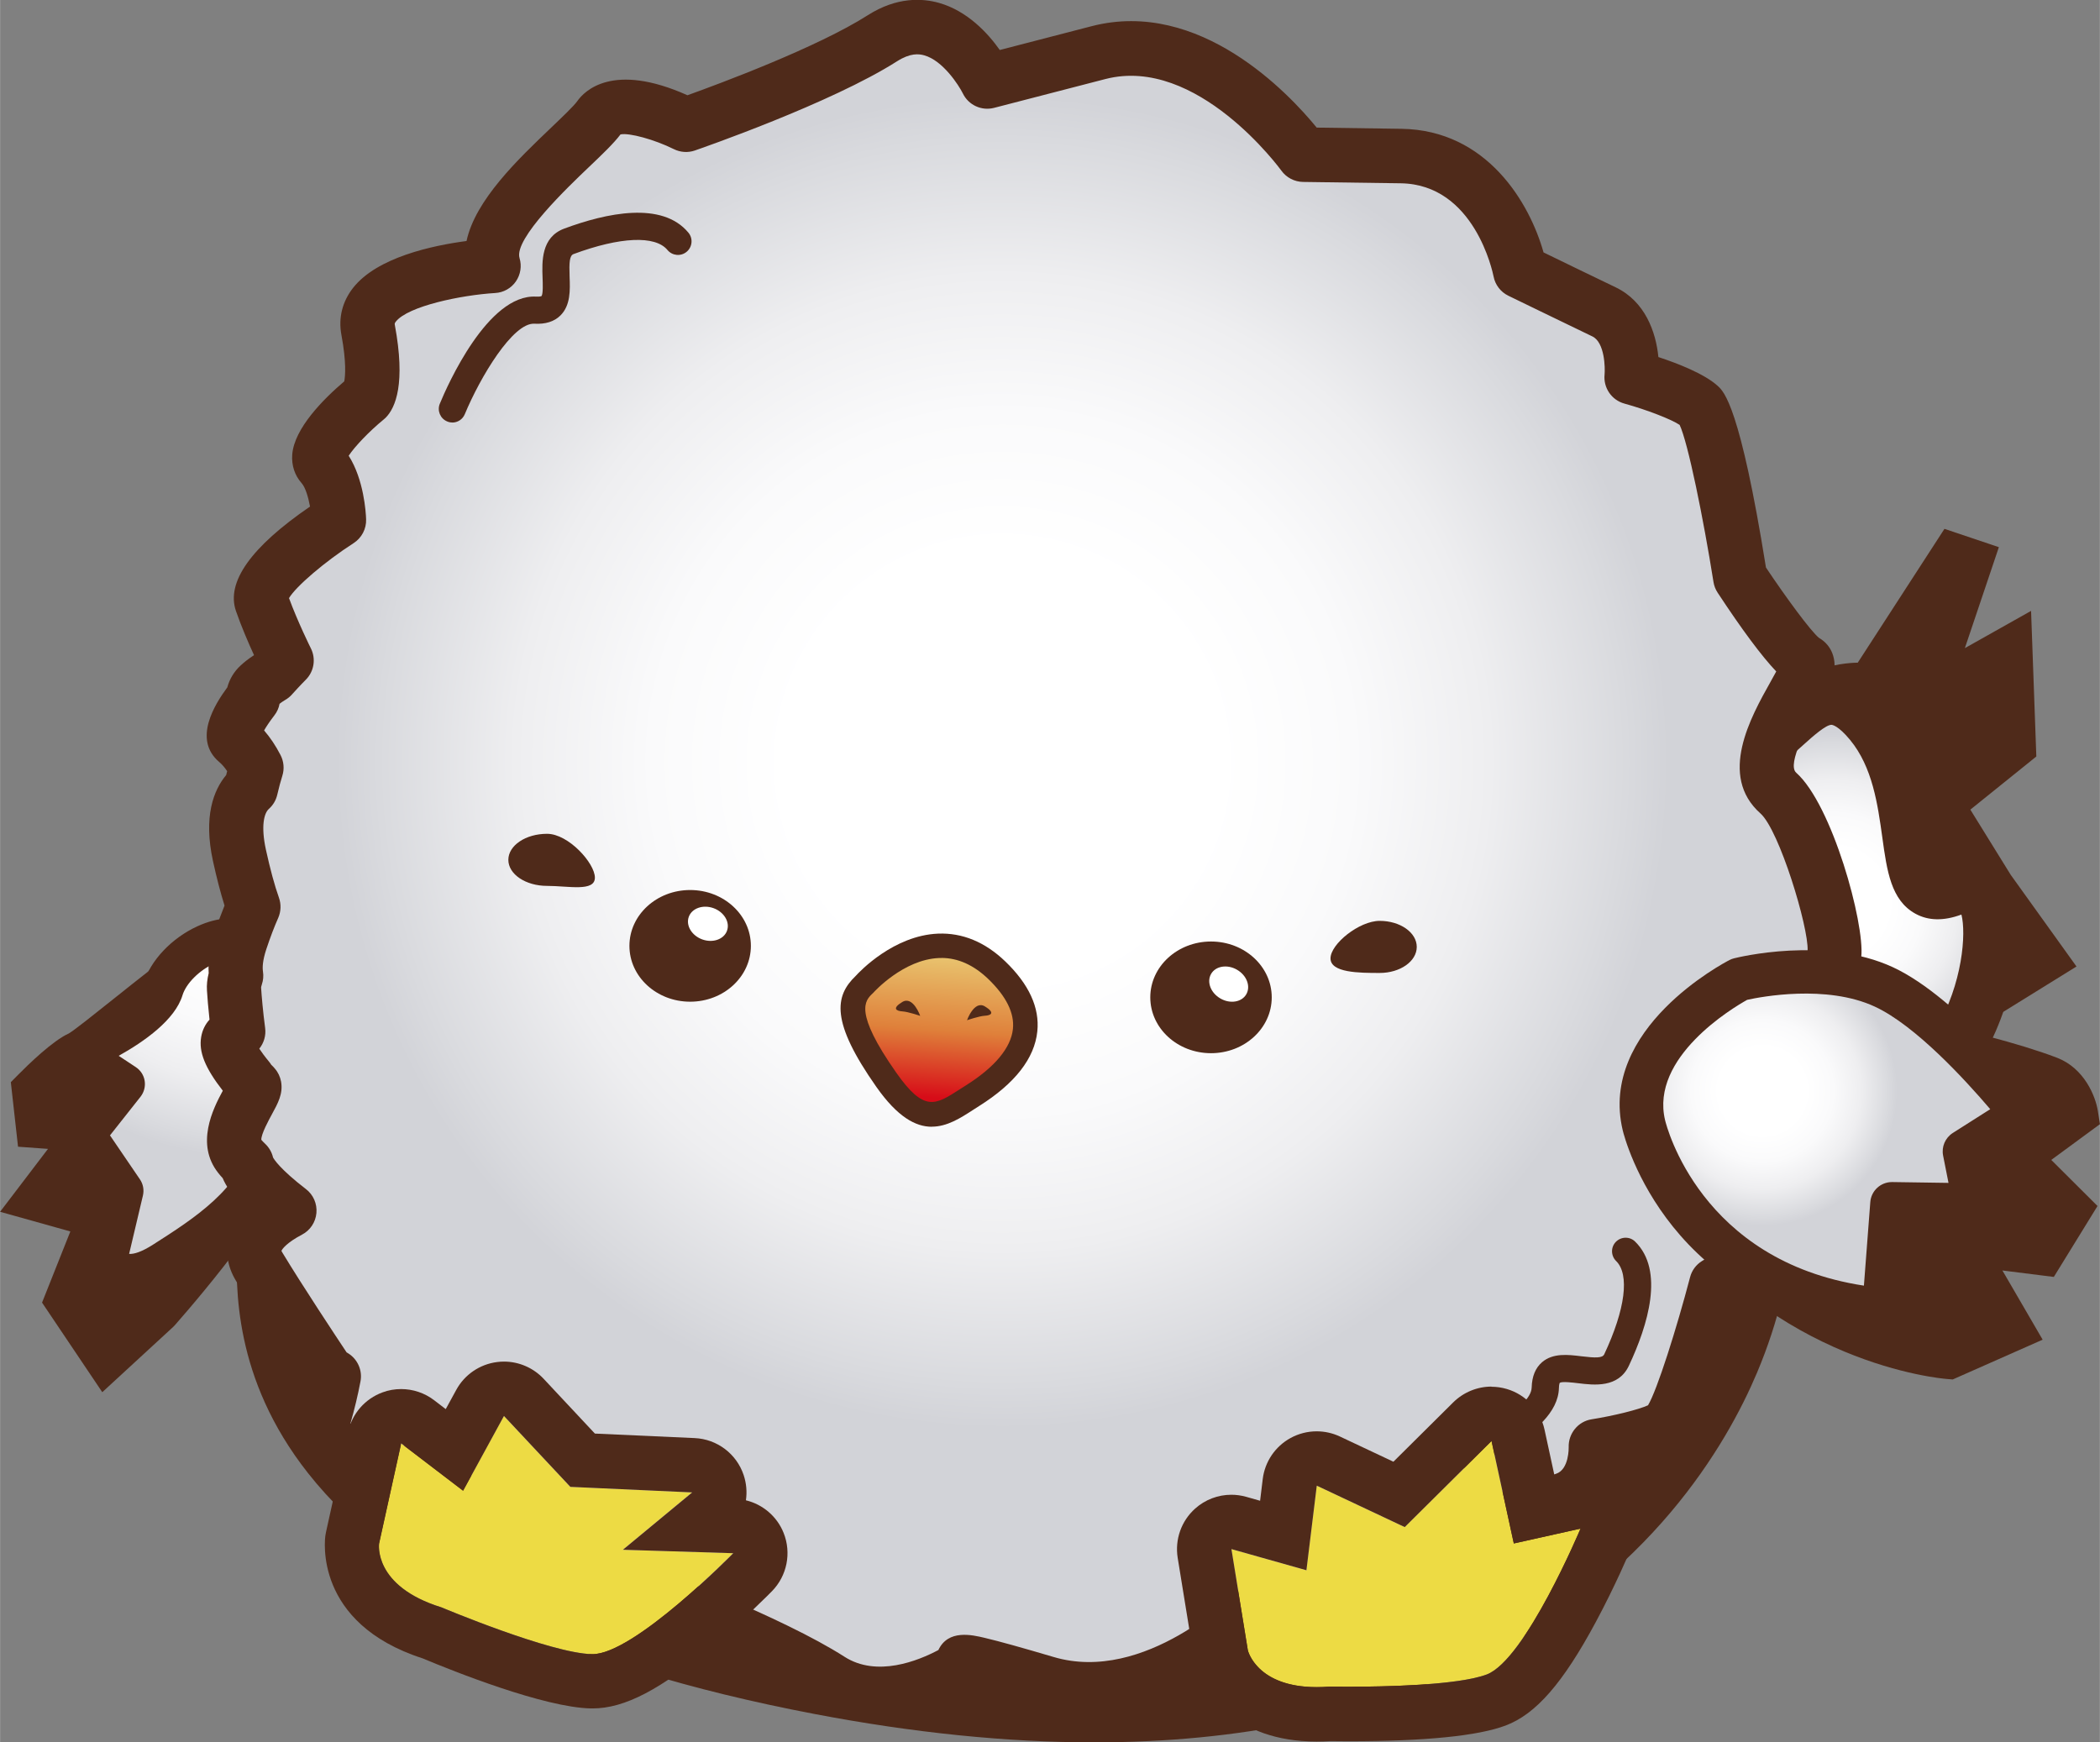 <?xml version="1.0" encoding="UTF-8"?>
<svg id="_レイヤー_2" data-name="レイヤー 2" xmlns="http://www.w3.org/2000/svg" width="98.69mm" height="81.89mm" xmlns:xlink="http://www.w3.org/1999/xlink" viewBox="0 0 279.74 232.14">
  <rect x="0" y="0" width="279.74" height="232.14" fill="#808080" stroke="none"/>
  <defs>
    <style>
      .cls-1 {
        fill: #eddb44;
      }

      .cls-2 {
        fill: #fff;
      }

      .cls-3 {
        fill: #4f2a1a;
      }

      .cls-4 {
        fill: url(#radial-gradient);
      }

      .cls-5 {
        fill: url(#radial-gradient-3);
      }

      .cls-6 {
        fill: url(#radial-gradient-2);
      }

      .cls-7 {
        fill: url(#radial-gradient-4);
      }

      .cls-8 {
        fill: url(#linear-gradient);
      }
    </style>
    <radialGradient id="radial-gradient" cx="-103.48" cy="44.77" fx="-103.48" fy="44.77" r="24.45" gradientTransform="translate(154.32 52.21) rotate(-166.24) scale(1 -1)" gradientUnits="userSpaceOnUse">
      <stop offset=".3" stop-color="#fff"/>
      <stop offset=".49" stop-color="#fafafb"/>
      <stop offset=".68" stop-color="#eeeef0"/>
      <stop offset=".87" stop-color="#d9dade"/>
      <stop offset=".93" stop-color="#d2d3d8"/>
    </radialGradient>
    <radialGradient id="radial-gradient-2" cx="32.07" cy="116.67" fx="32.07" fy="116.67" r="40.14" gradientTransform="matrix(1,0,0,1,0,0)" xlink:href="#radial-gradient"/>
    <radialGradient id="radial-gradient-3" cx="133.53" cy="101.55" fx="133.53" fy="101.55" r="95.51" gradientTransform="matrix(1,0,0,1,0,0)" xlink:href="#radial-gradient"/>
    <linearGradient id="linear-gradient" x1="125.75" y1="126.02" x2="124.17" y2="148.5" gradientUnits="userSpaceOnUse">
      <stop offset="0" stop-color="#eacd76"/>
      <stop offset=".5" stop-color="#df803a"/>
      <stop offset=".9" stop-color="#d70c18"/>
    </linearGradient>
    <radialGradient id="radial-gradient-4" cx="234.77" cy="145.33" fx="234.77" fy="145.33" r="19.32" gradientTransform="matrix(1,0,0,1,0,0)" xlink:href="#radial-gradient"/>
  </defs>
  <path class="cls-3" d="M237.34,96.21l-7.67,61.65,46.95-29.09-8.76-12.21-5.38-8.69,8.79-7.08-.7-19.4-8.82,4.96,4.53-13.45-7.25-2.44-11.55,17.83s-10.48-.09-10.15,7.93Z"/>
  <g>
    <path class="cls-4" d="M244.19,146.63s-8.89-1.63-16.65-8.92c-4.07-3.82.25-14.26,1.52-20.48,1.15-5.65-8.2-16.9.29-16.39,8.49.51,11.85-14.32,19.9-4.6,8.05,9.73,2.26,26.05,11.38,21.95,9.12-4.1,4.68,32.13-15.59,29.74"/>
    <path class="cls-3" d="M246.9,151.68c-.76,0-1.52-.05-2.29-.14-1.16-.14-2.13-.81-2.68-1.74-3.15-.86-10.36-3.35-16.87-9.46-4.74-4.45-2.58-12.37-.68-19.36.45-1.64.87-3.2,1.13-4.48.24-1.16-.85-4.1-1.57-6.04-1.43-3.85-2.9-7.83-.66-10.85,1.31-1.76,3.44-2.57,6.28-2.39,1.82.11,3.52-1.29,5.89-3.43,2.46-2.23,5.25-4.76,9.08-4.47,2.64.19,5.1,1.7,7.5,4.61,4.31,5.21,5.22,11.8,5.89,16.61.21,1.51.48,3.48.81,4.52.12-.04.25-.1.41-.17,2.6-1.17,5.25-.72,7.09,1.19,4.18,4.34,2.72,15.18-1.03,22.73-4.11,8.27-10.69,12.86-18.3,12.86ZM229.55,104.48c.27,1.03.8,2.44,1.18,3.49,1.24,3.35,2.52,6.81,1.87,9.99-.31,1.51-.76,3.17-1.24,4.94-.95,3.48-2.91,10.71-1.35,12.18,6.82,6.41,14.75,7.98,14.83,8,.91.17,1.68.68,2.21,1.37,5.42-.08,8.88-3.97,10.88-7.38,3.53-6.03,4.01-12.73,3.36-15.22-2.38.88-4.42.83-6.14-.12-3.24-1.79-3.78-5.67-4.4-10.17-.61-4.39-1.3-9.36-4.3-12.99-1.56-1.89-2.36-1.99-2.45-2-.72-.04-2.46,1.49-3.71,2.62-2.53,2.29-5.97,5.41-10.75,5.3Z"/>
  </g>
  <g>
    <path class="cls-3" d="M36.12,131.29s-1.53-7.35-5.51-5.84c-3.99,1.51-18.46,14.12-20.26,14.88-1.8.76-5.89,4.91-5.89,4.91l.54,4.83,6.93.49-7.04,9.25,8.35,2.34-4.4,11.06,5.29,7.86,6.98-6.43s14.74-16.78,15.01-22.07c.27-5.29,0-21.28,0-21.28"/>
    <path class="cls-3" d="M13.61,185.48l-8.02-11.93,3.77-9.48-9.36-2.62,6.38-8.38-3.99-.29-.96-8.6.97-.98c1.33-1.35,4.63-4.56,6.74-5.5.73-.42,3.59-2.71,5.9-4.55,6.84-5.46,11.89-9.4,14.55-10.41,1.62-.62,3.25-.51,4.71.29,3.3,1.81,4.46,6.7,4.66,7.67l.06.27v.27c.02.66.28,16.15,0,21.48-.3,5.84-12.12,19.72-15.73,23.83l-.21.22-9.46,8.71ZM12.1,172.85l2.55,3.8,4.39-4.04c6.77-7.73,14.06-17.65,14.2-20.2.25-4.74.04-18.57,0-20.78-.35-1.44-1.11-3.05-1.63-3.46-2.17.9-8.91,6.28-12.96,9.51-4.61,3.68-6.18,4.9-7.17,5.32-.59.26-2.3,1.7-3.98,3.31l.12,1.04,9.87.7-7.71,10.12,7.35,2.06-5.03,12.63ZM9.23,137.66s-.03.01-.04.02c.01,0,.03-.01.04-.02Z"/>
  </g>
  <g>
    <path class="cls-6" d="M10.35,140.33s10.08-4.33,11.35-8.52c1.27-4.19,7.4-7.94,10.94-6.37,7.34,3.27,5.12,19.63,3.47,27.12-1.65,7.48-8.43,11.82-14.29,15.55-5.86,3.74-7.67,0-7.67,0l2.23-9.46-5.11-7.51,5.31-6.72-6.23-4.1Z"/>
    <path class="cls-3" d="M17.24,172.5c-.64,0-1.26-.08-1.85-.25-2.48-.7-3.5-2.57-3.67-2.94-.27-.56-.34-1.2-.2-1.81l1.96-8.3-4.44-6.52c-.67-.98-.62-2.28.11-3.21l3.47-4.4-3.76-2.48c-.83-.55-1.3-1.51-1.21-2.51.09-.99.71-1.86,1.63-2.26,4.31-1.85,9.29-5.03,9.83-6.81.92-3.04,3.74-6.03,7.18-7.6,2.7-1.24,5.36-1.4,7.47-.46,3.19,1.42,10.07,7.21,5.02,30.18-1.89,8.59-9.43,13.4-15.48,17.26-2.18,1.39-4.21,2.09-6.05,2.09ZM17.2,167.06c.65.05,1.68-.28,3.17-1.23,5.48-3.5,11.69-7.46,13.1-13.85,2.31-10.5,2.39-22.14-1.93-24.06-.5-.22-1.55-.22-3,.44-2.02.92-3.76,2.67-4.24,4.24-.99,3.27-5.06,6.15-8.5,8.07l2.27,1.5c.64.42,1.07,1.08,1.19,1.83.12.75-.08,1.52-.55,2.12l-4.07,5.15,3.99,5.86c.43.63.57,1.41.4,2.15l-1.84,7.78Z"/>
  </g>
  <g>
    <path class="cls-3" d="M177.27,160.24c16.91-.46,51.71-8.08,55.38-5.51,9.62,6.71-6.17,92.43-123.53,70.06-76.68-14.61-74.19-49.44-73.93-59.68.16-6.31,58.09-2.6,142.08-4.87Z"/>
    <path class="cls-3" d="M145.74,232.14c-11.59,0-24.04-1.26-37.29-3.79-32.94-6.28-55.63-17.08-67.45-32.11-9.94-12.63-9.6-24.77-9.44-30.61l.02-.61c.14-5.63,8.25-6.45,19.69-7,10.54-.51,25.61-.51,44.69-.52,22.28-.01,50.01-.03,81.22-.87h0c7.34-.2,18.63-1.86,28.59-3.32,19.46-2.86,26-3.61,28.96-1.54,5.48,3.83,5.19,17.21-.67,31.12-4.03,9.55-14.25,27.28-37.49,38.66-14.41,7.05-31.42,10.59-50.82,10.59ZM38.77,166.65c-.26,11.05.68,41.18,71.03,54.59,31.11,5.93,57.45,4.64,78.29-3.83,19.91-8.09,30.54-21.09,35.94-30.56,8.35-14.64,7.94-26.58,6.61-28.98-3.17-.43-15.05,1.31-23.83,2.6-10.65,1.57-21.67,3.18-29.45,3.39h0c-31.31.84-59.09.86-81.41.87-26.41.01-51.45.03-57.18,1.92ZM38.81,165.2h0s0,0,0,0ZM231.05,157.95h0ZM230.48,157.61h0s0,0,0,0Z"/>
  </g>
  <g>
    <path class="cls-5" d="M236.9,105.68c-5.47-4.86,5.69-16.48,3.63-17.53-2.06-1.05-8.72-11.18-8.72-11.18,0,0-3.32-20.94-5.41-22.85-2.09-1.92-9.07-3.84-9.07-3.84,0,0,.7-6.63-3.66-8.72-4.36-2.09-11.17-5.41-11.17-5.41,0,0-2.86-15.17-15.88-15.35l-13.01-.18s-12.46-17.44-27.29-13.6l-14.83,3.84s-5.44-11.19-13.96-5.76c-8.52,5.43-26.17,11.52-26.17,11.52,0,0-9.07-4.54-11.52-1.05-2.44,3.49-16.09,13.38-14.12,19.84,0,0-18.1,1.05-16.71,8.55,1.4,7.5-.23,9.12-.23,9.12,0,0-8.02,6.56-5.93,8.9,2.09,2.34,2.27,7.33,2.27,7.33,0,0-11.51,7.39-10.29,10.93,1.22,3.55,3.32,7.76,3.32,7.76,0,0-.87.86-1.99,2.11-.63.38-1.21.79-1.67,1.22-.55.51-.79,1.12-.84,1.77-1.79,2.34-3.2,4.78-2.13,5.69,1.16.98,2.03,2.36,2.62,3.47-.27.85-.52,1.83-.75,2.81-1.27,1.14-2.67,3.62-1.52,8.89.68,3.13,1.32,5.32,1.87,6.85-.51,1.14-1.08,2.6-1.71,4.47-.66,1.98-.77,3.51-.59,4.7-.21.61-.32,1.21-.29,1.77.08,1.24.27,3.44.56,5.67-.3.26-.62.5-.96.71-1.24.76.42,3.34,2.29,5.63.19.43.39.69.6.75.01,0,.02.01.03.01.06.07.11.13.17.2.2,1.12-4.41,6.21-1.98,9.29.27.34.59.67.94,1,.34,1.78,3.18,4.33,5.7,6.28-2.74,1.43-6.1,4.02-4.02,7.45,3.27,5.42,9.07,14.08,9.07,14.08l.88.56c-.3,1.57-.72,3.42-1.32,5.47-1.85,6.26,16.09,8.45,16.09,8.45-2.35,5.34,12.28,11.75,14.49,14.88,2.21,3.14,11.52-.06,11.52-.06,0,0,17.18,6.43,25.32,11.66,8.14,5.22,18.19-1.97,18.19-1.97,0,0-3.95-1.91,10.56,2.41,14.51,4.33,27.98-9.56,27.98-9.56l12.95.78c12.96.78,16.74-11.87,16.74-11.87,0,0,6.97-2.32,11.44-3.78,4.47-1.46,4.18-7.13,4.18-7.13,0,0,7.06-1.12,9.26-2.6,2.2-1.48,6.79-18.99,6.79-18.99,0,0,6.21-3.86,8.33-4.6,2.11-.74-7.45-14.67-2.67-13.28,4.78,1.39,10.06-20.84,9.92-23.73-.02-.33-.13-.67-.29-1.01.25-.45.42-.89.46-1.35.35-3.38-3.71-18.09-7.47-21.44Z"/>
    <path class="cls-3" d="M117.2,229.32c-2.81,0-5.77-.66-8.61-2.48-6.53-4.19-19.52-9.34-23.47-10.87-4.05,1.22-11.32,2.63-14.37-1.69-.45-.56-2.63-2.01-4.21-3.08-4.47-2.99-9.77-6.54-10.98-10.79-4.8-.87-12.34-2.85-15.05-6.97-1.12-1.7-1.42-3.69-.85-5.61.3-1.03.58-2.08.82-3.12-.77-1.15-5.98-8.96-9.07-14.09-1.14-1.89-1.45-3.93-.9-5.89.37-1.31,1.1-2.54,2.2-3.67-1.77-1.73-2.62-3.05-3.06-4.1-.22-.24-.42-.46-.6-.7-3.02-3.83-.72-8.48.62-10.94-2.38-3.06-3.22-5.18-2.88-7.17.15-.88.53-1.67,1.11-2.3-.17-1.57-.29-2.98-.34-3.87-.05-.74.03-1.52.23-2.32-.11-1.68.16-3.53.83-5.53.42-1.26.85-2.42,1.28-3.48-.53-1.69-1.05-3.68-1.54-5.93-1.29-5.92.07-9.43,1.76-11.46.04-.18.09-.35.13-.52-.35-.51-.7-.92-1.05-1.21-3.56-3.01-.59-7.7,1.07-9.95.3-1.11.9-2.11,1.77-2.91.51-.48,1.1-.93,1.79-1.38-.74-1.61-1.7-3.84-2.41-5.89-1.32-3.84,2-8.52,9.87-13.91-.23-1.26-.62-2.56-1.12-3.12-.92-1.03-1.36-2.38-1.25-3.81.27-3.51,4.2-7.43,6.93-9.75.13-.68.31-2.49-.38-6.2-.42-2.26.12-4.42,1.55-6.25,3.2-4.08,10.58-5.65,15.12-6.25,1.17-5.47,6.87-10.9,11.28-15.11,1.41-1.35,3.01-2.87,3.47-3.52.95-1.36,4.73-5.25,14.68-.79,4.26-1.53,17.31-6.38,24.02-10.66,3.89-2.48,7.3-2.26,9.48-1.65,3.82,1.08,6.54,4.06,8.11,6.28l12.23-3.17c14.41-3.73,26.31,9.01,29.99,13.51l11.27.16c11.48.16,17.13,9.98,18.95,16.47,2.26,1.1,6.54,3.18,9.61,4.65,3.92,1.88,5.36,5.94,5.69,9.29,2.6.86,6.15,2.24,7.92,3.86.82.75,2.97,2.73,6.41,24.18,2.65,3.97,5.96,8.48,7.07,9.38.91.52,1.58,1.35,1.88,2.36.65,2.14-.44,4.09-2.08,7.03-1.13,2.03-4.15,7.41-2.84,8.57h0c4.79,4.25,9.13,20.05,8.67,24.52-.04.39-.11.77-.23,1.15.04.22.06.44.07.66.13,2.71-3.82,21.76-9.51,26.25-.33.26-.66.48-.99.65.39.92.85,1.92,1.19,2.67,1.86,4.06,2.98,6.51,2.01,8.79-.45,1.06-1.3,1.86-2.38,2.24-.93.32-3.81,1.94-6.39,3.51-4.68,17.5-6.92,19.01-7.9,19.67-1.83,1.23-5.34,2.13-7.95,2.66-.64,2.92-2.41,6.2-6.38,7.5-3.11,1.02-7.44,2.45-9.77,3.23-2.34,5.47-8.57,13.27-19.75,12.6l-11.38-.69c-3.93,3.55-16.49,13.46-30.36,9.32-4.45-1.32-6.95-2-8.34-2.34-2.01,1.24-7.04,3.95-12.72,3.95ZM85.22,208.51c.43,0,.86.08,1.27.23.72.27,17.64,6.63,26.01,12,4.31,2.76,9.81.53,12.5-.9,1.3-2.77,4.46-2.03,6.18-1.62,1.91.45,4.99,1.31,9.15,2.54,12.2,3.64,24.23-8.49,24.35-8.61.74-.75,1.77-1.14,2.81-1.09l12.95.78c9.83.62,12.93-8.91,13.06-9.31.35-1.11,1.21-2.01,2.32-2.38,0,0,6.98-2.32,11.46-3.79,1.76-.57,1.69-3.51,1.69-3.54-.06-1.82,1.25-3.44,3.05-3.72,3.02-.48,6.31-1.31,7.52-1.87,1.21-2.01,3.81-10.23,5.6-17.06.23-.9.8-1.67,1.59-2.16.77-.48,3.78-2.33,6.31-3.67-.34-.81-.76-1.72-1.09-2.45-2.21-4.83-3.81-8.31-1.55-10.93.48-.55,1.71-1.67,3.82-1.45,2.57-2.94,6.14-16.24,6.37-19.65-.42-1.01-.36-2.18.17-3.15.01-.02.02-.05.04-.07.14-3.1-3.77-16.03-6.28-18.26h0c-5.67-5.03-1.29-12.85,1.33-17.52.24-.43.52-.94.77-1.4-1.95-2.05-4.56-5.56-7.81-10.5-.28-.43-.47-.91-.55-1.42-1.34-8.45-3.4-18.6-4.51-20.93-1.09-.74-4.39-2.02-7.36-2.84-1.71-.47-2.82-2.11-2.64-3.87.08-.85.04-4.28-1.63-5.08-4.37-2.1-11.19-5.42-11.19-5.42-1.03-.5-1.76-1.46-1.97-2.58-.1-.49-2.52-12.26-12.37-12.4l-13.01-.18c-1.15-.02-2.22-.58-2.89-1.51-.11-.15-11.21-15.36-23.44-12.2l-14.83,3.84c-1.67.43-3.41-.37-4.16-1.92-.54-1.09-2.66-4.39-5.15-5.08-.71-.2-1.85-.33-3.61.79-8.78,5.6-26.2,11.63-26.94,11.89-.92.32-1.93.25-2.8-.18-2.57-1.28-5.97-2.21-7.11-1.96-.9,1.19-2.38,2.61-4.23,4.37-2.74,2.61-10,9.53-9.22,12.1.32,1.06.14,2.21-.49,3.12-.63.91-1.65,1.48-2.76,1.54-4.5.27-11.6,1.74-13.23,3.81-.18.23-.16.3-.13.46,1.44,7.76.12,10.99-1.23,12.35-.08.08-.17.16-.26.23-1.92,1.57-3.88,3.63-4.66,4.83,2.02,3.17,2.29,7.53,2.32,8.46.05,1.28-.59,2.49-1.66,3.18-3.84,2.47-7.71,5.79-8.61,7.33,1.15,3.14,2.9,6.68,2.92,6.71.69,1.39.41,3.08-.69,4.17,0,0-.82.82-1.85,1.97-.24.27-.52.5-.83.68-.36.22-.63.4-.81.55-.1.56-.34,1.09-.69,1.54-.69.9-1.11,1.55-1.37,2.01.8.92,1.54,2.02,2.19,3.28.44.85.53,1.85.24,2.76-.22.7-.45,1.55-.68,2.54-.17.73-.56,1.38-1.12,1.88-.64.57-1.07,2.29-.39,5.42.57,2.6,1.15,4.75,1.74,6.41.31.88.27,1.84-.1,2.69-.52,1.17-1.05,2.56-1.58,4.15-.51,1.54-.53,2.47-.45,2.99.09.58.04,1.16-.15,1.72-.1.29-.1.42-.1.42.07,1.11.25,3.22.54,5.39.13.99-.16,1.98-.78,2.75.29.44.71,1.02,1.33,1.77.1.12.18.24.26.37.11.1.21.2.31.31l.17.2c.43.49.71,1.09.83,1.73.29,1.6-.41,2.88-1.22,4.36-.4.74-1.45,2.65-1.41,3.4.12.14.29.32.51.53.52.49.89,1.13,1.05,1.82.12.23.92,1.55,4.39,4.22.98.75,1.5,1.95,1.39,3.18-.11,1.23-.83,2.32-1.93,2.89-1.98,1.04-2.64,1.9-2.73,2.16.01,0,.04.09.12.22,2.69,4.45,7.17,11.21,8.56,13.3l.23.14c1.25.79,1.9,2.27,1.62,3.73-.35,1.85-.8,3.72-1.33,5.57,1.2,1.45,7.3,3.39,12.99,4.09,1.14.14,2.14.81,2.71,1.8.53.93.62,2.05.25,3.04.57,1.68,5.72,5.13,7.95,6.62,3,2.01,4.82,3.26,5.91,4.66,1.14.36,4.77-.17,7.57-1.14.38-.13.78-.2,1.18-.2ZM219.37,187.47h0ZM36.37,154.35s0,0,0,0c0,0,0,0,0,0ZM32.66,141.21s0,0,0,0c0,0,0,0,0,0ZM240.81,126.6h0ZM242.17,84.93s.06.03.09.05c-.03-.02-.06-.03-.09-.05ZM223.62,56.4"/>
  </g>
  <g>
    <path class="cls-8" d="M115.14,131.17s8.98-10.2,17.62-1.9c8.64,8.31.42,14.42-3.23,16.72-3.81,2.4-6.51,4.93-11.47-2.13-6.37-9.08-4.53-11.17-2.92-12.7Z"/>
    <path class="cls-3" d="M124.11,150.12c-2.14,0-4.55-1.29-7.38-5.32-6.07-8.64-5.57-12.07-2.75-14.77.56-.62,5.08-5.39,10.97-5.64,3.25-.13,6.26,1.11,8.96,3.7,3.16,3.04,4.6,6.17,4.27,9.33-.37,3.59-2.98,6.94-7.77,9.95-.27.17-.53.34-.78.5-1.68,1.09-3.47,2.24-5.5,2.24ZM125.4,127.64c-.1,0-.21,0-.31,0-4.76.19-8.69,4.55-8.73,4.6l-.1.1c-1.03.97-2.58,2.44,3.13,10.58,3.71,5.28,5.2,4.32,8.46,2.21.27-.17.54-.35.82-.52,3.84-2.42,6.01-5.02,6.26-7.53.22-2.1-.89-4.34-3.29-6.65-1.94-1.86-4.03-2.8-6.24-2.8Z"/>
  </g>
  <path class="cls-3" d="M100.02,126.02c0,4.11-3.62,7.44-8.09,7.44s-8.09-3.33-8.09-7.44,3.62-7.44,8.09-7.44,8.09,3.33,8.09,7.44Z"/>
  <path class="cls-2" d="M96.84,124.01c-.42,1.15-1.9,1.66-3.3,1.15-1.4-.51-2.21-1.86-1.79-3.01.42-1.15,1.9-1.66,3.3-1.15,1.4.51,2.21,1.86,1.79,3Z"/>
  <path class="cls-3" d="M122.58,135.35s-.95-2.72-2.39-1.85c-1.43.87-.77,1.2,0,1.25.77.04,2.39.6,2.39.6Z"/>
  <path class="cls-3" d="M128.81,135.94s.96-2.72,2.39-1.85c1.43.87.77,1.2,0,1.24-.77.04-2.39.6-2.39.6Z"/>
  <path class="cls-3" d="M79.24,116.93c0,1.92-3.52,1.1-6.37,1.1s-5.16-1.55-5.16-3.47,2.31-3.47,5.16-3.47,6.37,3.92,6.37,5.84Z"/>
  <path class="cls-3" d="M188.73,126.16c0,1.92-2.21,3.47-4.94,3.47s-6.55-.02-6.55-1.94,3.82-5,6.55-5,4.94,1.55,4.94,3.47Z"/>
  <path class="cls-3" d="M60.25,56.29c-.23,0-.47-.04-.69-.14-.92-.38-1.36-1.44-.98-2.36,1.01-2.45,6.4-14.64,12.83-14.27.54.03.71-.07.72-.07.22-.28.17-1.68.14-2.44-.08-2.15-.2-5.4,2.88-6.55,5.62-2.09,13.05-3.69,16.55.54.64.77.53,1.91-.24,2.55-.77.64-1.91.53-2.55-.24-1.63-1.97-6.3-1.76-12.51.54-.54.2-.6,1.09-.53,3.02.07,1.79.14,3.82-1.23,5.17-.82.81-1.99,1.17-3.45,1.09-2.86-.18-7.22,7.09-9.28,12.05-.29.7-.96,1.12-1.67,1.12Z"/>
  <path class="cls-3" d="M191.82,196.64c-.77,0-1.48-.49-1.72-1.26-.3-.95.22-1.97,1.17-2.28,5.11-1.64,12.7-5.39,12.77-8.25.04-1.47.5-2.59,1.37-3.35,1.46-1.26,3.47-1.02,5.25-.8,1.91.23,2.81.25,3.05-.27,2.81-5.99,3.4-10.63,1.58-12.42-.71-.7-.73-1.85-.03-2.56.7-.71,1.85-.73,2.56-.03,3.93,3.85,1.72,11.12-.83,16.54-1.4,2.98-4.63,2.59-6.76,2.33-.75-.09-2.14-.26-2.45-.05h0s-.1.17-.11.7c-.16,6.44-12.76,10.8-15.29,11.61-.18.06-.37.09-.55.09Z"/>
  <g>
    <path class="cls-1" d="M177.07,224.71s15.81.32,20.97-1.61c5.16-1.93,12.51-19.44,12.51-19.44l-8.89,1.98-2.97-13.66-11.57,11.48-11.72-5.52-1.38,11.27-9.99-2.82,2.19,13.48s1.29,5.58,10.85,4.85Z"/>
    <path class="cls-3" d="M198.69,191.98l2.97,13.66,8.89-1.98s-7.35,17.5-12.51,19.44c-3.87,1.45-13.73,1.63-18.41,1.63-1.56,0-2.55-.02-2.55-.02-.59.05-1.15.07-1.68.07-8.03,0-9.17-4.91-9.17-4.91l-2.19-13.48,9.99,2.82,1.38-11.27,11.72,5.52,11.57-11.48M198.69,184.74c-1.88,0-3.72.74-5.1,2.1l-7.97,7.91-7.13-3.36c-.98-.46-2.03-.69-3.09-.69-1.21,0-2.41.3-3.5.9-2.03,1.12-3.41,3.15-3.69,5.46l-.35,2.89-1.87-.53c-.65-.18-1.31-.27-1.96-.27-1.76,0-3.48.64-4.82,1.84-1.85,1.65-2.72,4.12-2.33,6.56l2.19,13.48c.03.16.06.32.09.48.91,3.91,5.34,10.52,16.22,10.52.61,0,1.24-.02,1.87-.06.44,0,1.26.02,2.36.02,10.2,0,17.25-.7,20.95-2.09,4.04-1.52,7.64-5.64,12.02-13.79,2.62-4.87,4.54-9.43,4.62-9.62,1.05-2.5.62-5.37-1.12-7.44-1.39-1.67-3.44-2.6-5.55-2.6-.52,0-1.05.06-1.57.17l-1.79.4-1.42-6.55c-.56-2.58-2.48-4.66-5.02-5.41-.68-.2-1.37-.3-2.05-.3h0Z"/>
  </g>
  <g>
    <path class="cls-1" d="M58.78,214.15s14.57,6.13,20.08,6.24c5.51.11,18.8-13.45,18.8-13.45l-14.7-.46,9.23-7.64-16.23-.74-8.85-9.45-5.44,9.96-8.25-6.3-2.94,13.33s-.86,5.67,8.29,8.51Z"/>
    <path class="cls-3" d="M67.12,188.65l8.85,9.45,16.23.74-9.23,7.64,14.7.46s-13.19,13.45-18.73,13.45c-.02,0-.04,0-.07,0-5.51-.1-20.08-6.24-20.08-6.24-9.15-2.84-8.29-8.51-8.29-8.51l2.94-13.33,8.25,6.3,5.44-9.96M67.12,181.41c-.3,0-.61.02-.91.06-2.3.29-4.33,1.67-5.44,3.71l-1.4,2.56-1.54-1.18c-1.28-.98-2.83-1.49-4.4-1.49-.84,0-1.68.14-2.48.44-2.32.85-4.05,2.82-4.58,5.24l-2.94,13.33c-.04.16-.06.32-.09.48-.07.48-1.59,11.69,12.95,16.39,4.06,1.7,16.21,6.56,22.44,6.67h.2c4.28,0,9.1-2.52,16.11-8.43,4.2-3.54,7.65-7.04,7.79-7.19,2.01-2.05,2.62-5.1,1.55-7.77-.88-2.2-2.78-3.8-5.02-4.34.16-1.1.07-2.25-.3-3.36-.95-2.84-3.55-4.8-6.54-4.93l-13.28-.6-6.83-7.3c-1.38-1.47-3.3-2.29-5.28-2.29h0Z"/>
  </g>
  <g>
    <path class="cls-3" d="M259.62,180.85l8.37-3.7-6.68-11.49,10.8,1.36,3.64-5.91-6.93-6.9,7.79-5.72s-.57-3.69-3.63-4.85c-9.19-3.5-29.21-7.5-30.36-6.4-2.26,2.15-24.75,13.41-18.86,21.72,14.35,20.23,35.85,21.9,35.85,21.9Z"/>
    <path class="cls-3" d="M260.13,183.79l-.73-.06c-.93-.07-23.02-2.01-37.99-23.11-1.33-1.87-1.79-4.05-1.35-6.29,1.28-6.46,9.81-12.33,17.7-17.32,1.2-.76,2.56-1.62,2.88-1.9,1.01-.96,1.98-1.89,14.73.75,5.67,1.17,13.54,3.11,18.64,5.06,3.65,1.4,5.15,5.13,5.46,7.12l.27,1.74-6.48,4.76,6.16,6.14-5.82,9.45-6.85-.86,5.36,9.22-12,5.31ZM243.89,139.93c-.65.48-1.59,1.08-3.03,1.99-4.25,2.69-14.21,8.98-15.11,13.54-.14.69-.02,1.23.39,1.81,11.96,16.86,29.4,20.1,33.04,20.6l4.69-2.08-8-13.75,14.76,1.86,1.46-2.37-7.7-7.67,8.77-6.45c-.28-.46-.67-.89-1.21-1.09-8.3-3.17-24.48-6.37-28.06-6.4ZM244.63,139.32s0,0,0,0c0,0,0,0,0,0Z"/>
  </g>
  <g>
    <path class="cls-7" d="M250.95,174.52l1.08-14.13,11.07.16-1.41-7.15,7.76-4.92s-10.27-13.18-18.49-16.99c-8.22-3.81-19.24-1.01-19.24-1.01,0,0-15.47,7.93-12.72,19.44.61,2.56,6.83,22.44,31.96,24.6Z"/>
    <path class="cls-3" d="M250.95,177.42c-.08,0-.17,0-.25-.01-28.38-2.44-34.29-25.82-34.53-26.81-3.24-13.56,13.51-22.32,14.22-22.69.19-.1.4-.18.61-.23.49-.12,12.12-3.01,21.17,1.19,8.75,4.05,19.12,17.28,19.56,17.84.5.64.71,1.47.57,2.27-.14.8-.61,1.51-1.3,1.95l-6.09,3.86,1.03,5.2c.17.86-.06,1.74-.62,2.41-.56.67-1.41,1.08-2.26,1.04l-8.34-.12-.87,11.41c-.06.77-.42,1.49-1.01,1.99-.53.45-1.19.69-1.88.69ZM232.75,133.21c-1.94,1.08-12.94,7.65-10.94,16.03.19.79,4.73,18.73,26.49,22.05l.85-11.12c.11-1.51,1.37-2.68,2.89-2.68.01,0,.03,0,.04,0l7.49.11-.72-3.64c-.23-1.17.28-2.36,1.29-3.01l4.99-3.17c-3.29-3.86-9.96-11.16-15.39-13.67-6.43-2.98-15.2-1.3-16.98-.9Z"/>
  </g>
  <path class="cls-3" d="M169.41,132.88c0,4.11-3.62,7.44-8.09,7.44s-8.09-3.33-8.09-7.44,3.62-7.44,8.09-7.44,8.09,3.33,8.09,7.44Z"/>
  <path class="cls-2" d="M166.02,132.47c-.61,1.06-2.16,1.31-3.45.56-1.3-.75-1.85-2.21-1.24-3.27.61-1.06,2.16-1.31,3.45-.56,1.3.75,1.85,2.21,1.24,3.27Z"/>
</svg>
